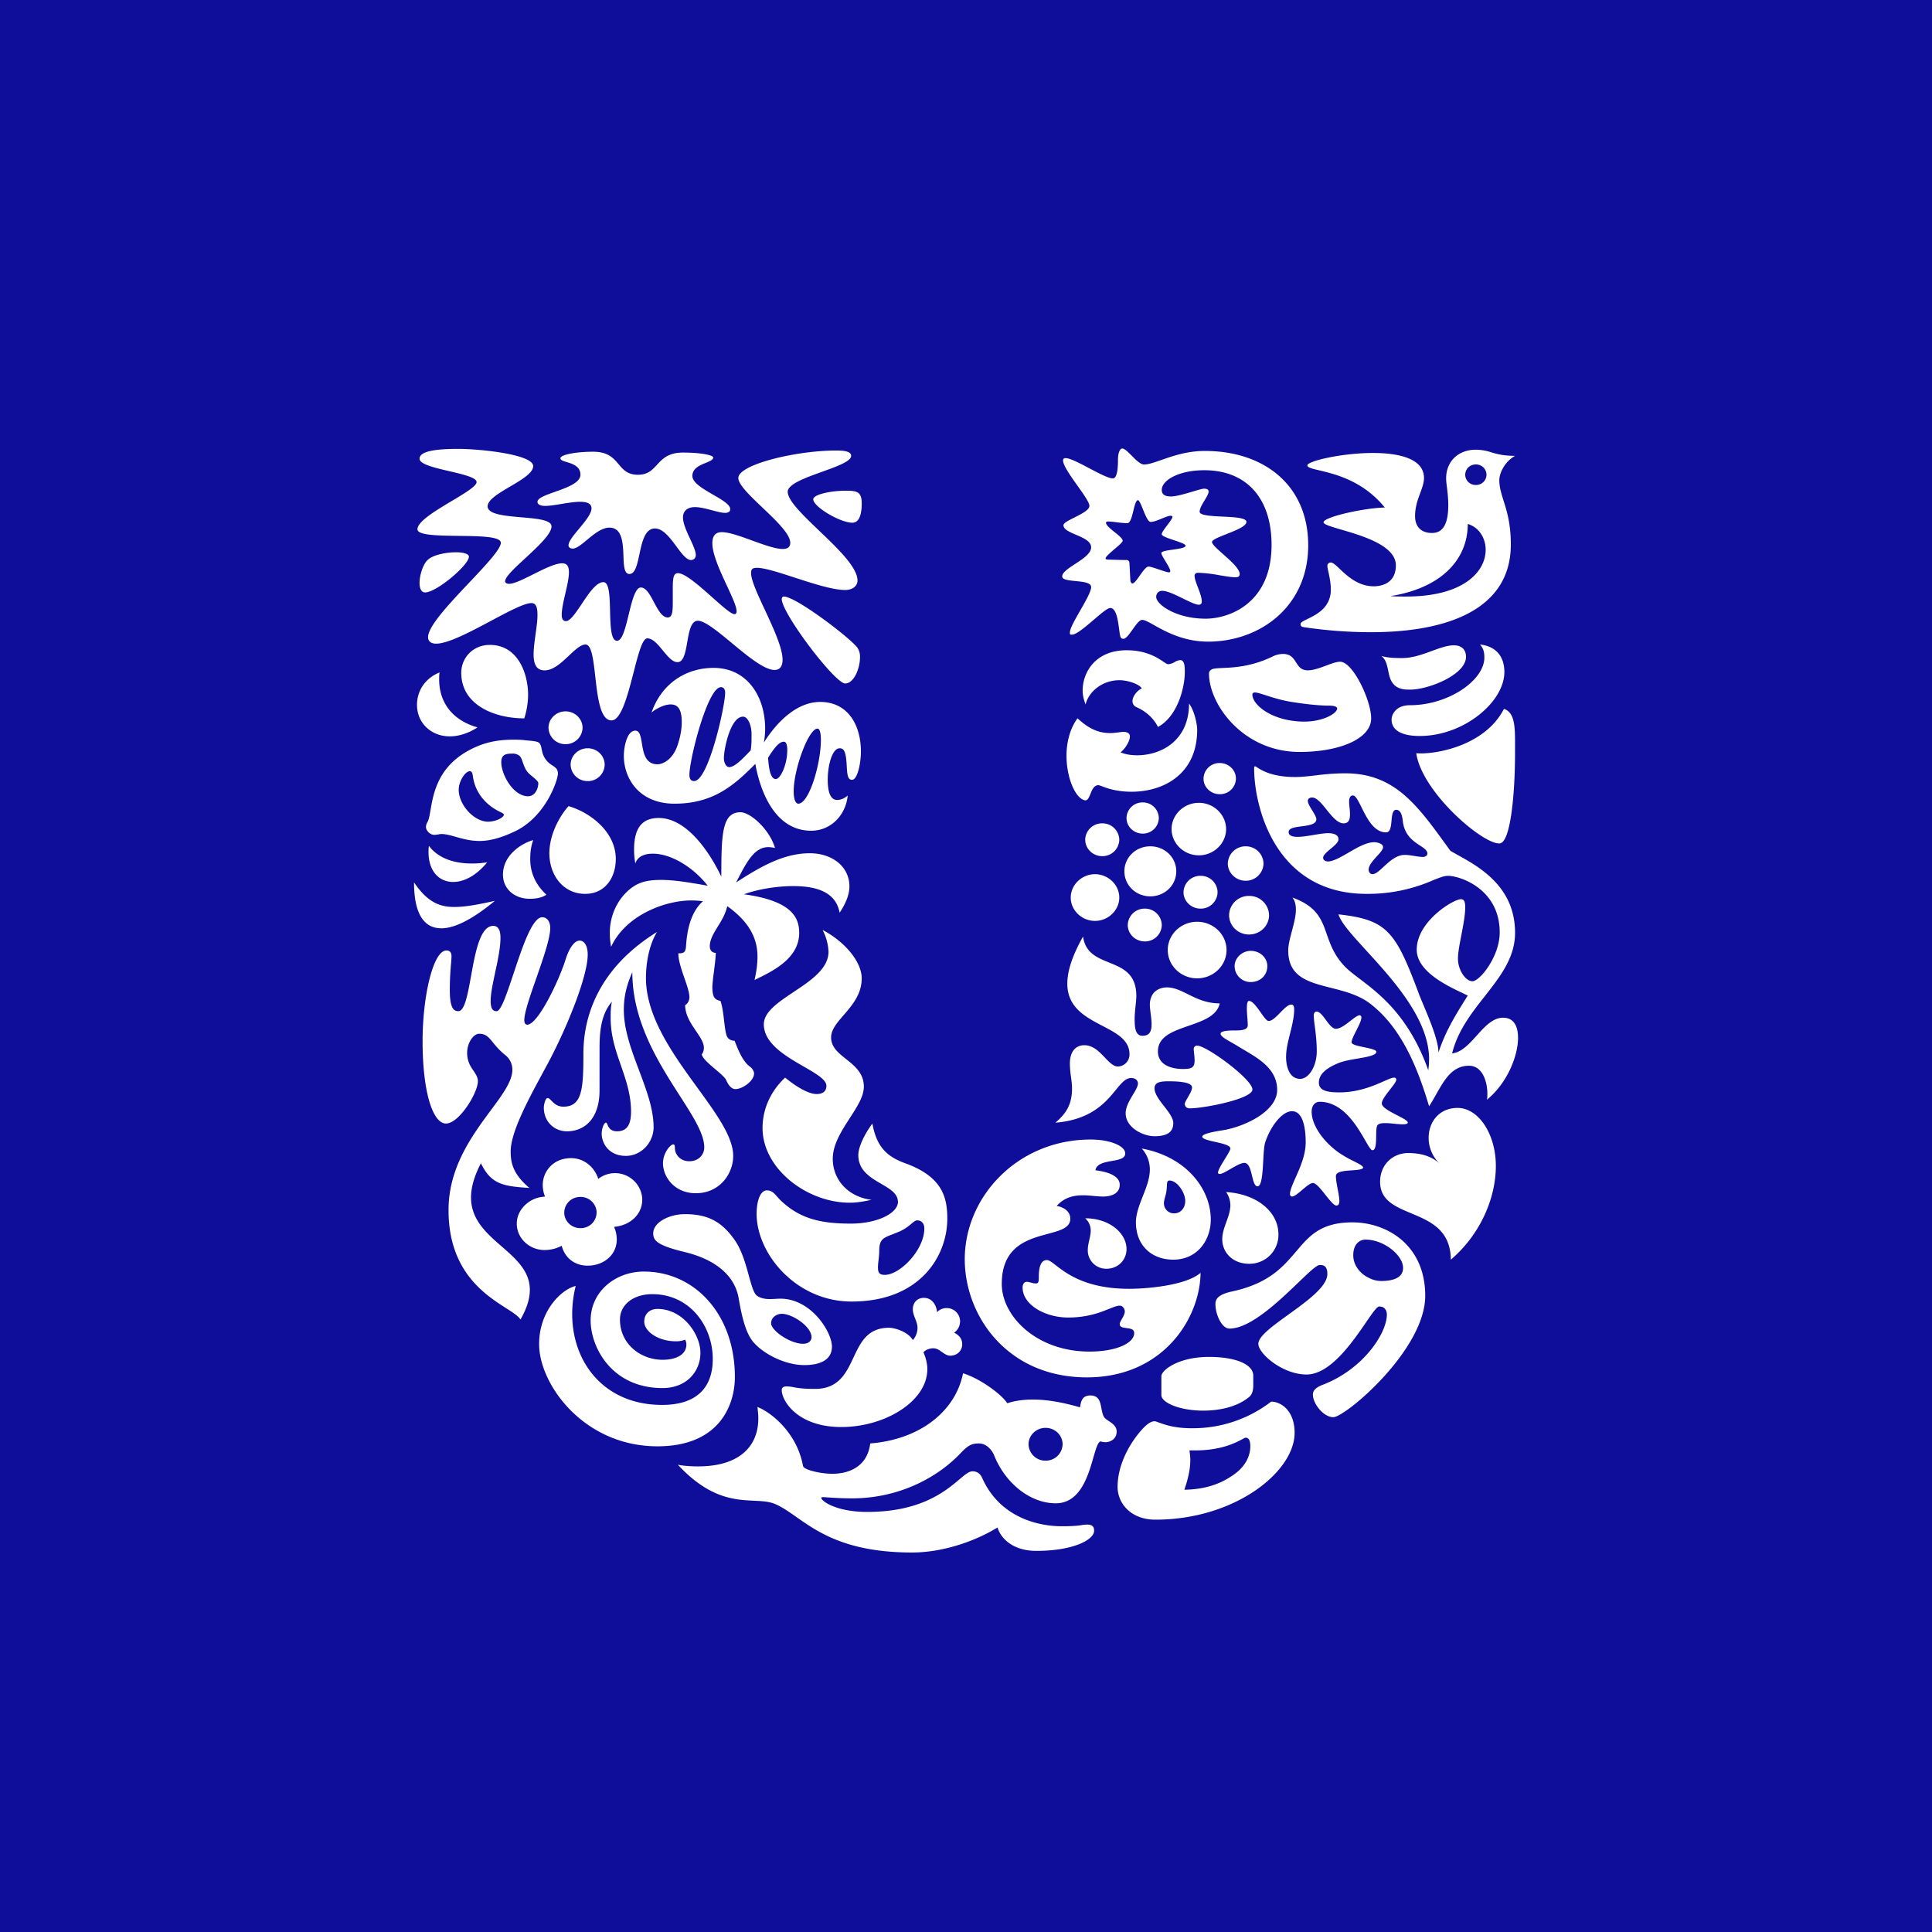 <?xml version="1.0" encoding="UTF-8"?>
<svg xmlns="http://www.w3.org/2000/svg" width="56" height="56">
  <path fill="#0F0E9A" d="M0 0h56v56H0z"></path>
  <path d="M32.443 18.271c-.035-.274-.083-.648-.261-.648-.08 0-.274.165-.481.343-.242.207-.504.43-.63.43-.049 0-.06 0-.06-.06 0-.117.15-.379.302-.644.156-.272.314-.548.314-.674 0-.132-.233-.154-.453-.176-.198-.02-.386-.038-.386-.133 0-.116.18-.235.375-.362.223-.146.464-.304.464-.482 0-.177-.226-.273-.438-.364-.187-.08-.364-.155-.364-.278 0-.064.152-.14.32-.224.204-.103.432-.217.432-.335 0-.1-.168-.337-.347-.588-.202-.284-.417-.587-.417-.732 0-.172.385.031.766.232.277.146.553.291.678.291.148 0 .148-.416.148-.547 0-.202.062-.32.123-.32.068 0 .167.1.274.207.125.126.26.263.366.256.123 0 .288-.058.492-.129.326-.114.752-.263 1.26-.263 1.74 0 2.999 1.01 2.999 2.734 0 1.782-1.407 2.793-2.9 2.793-.712 0-1.231-.29-1.565-.477-.157-.088-.273-.153-.348-.153-.08 0-.18.141-.278.28-.096.135-.19.267-.262.267-.062 0-.087-.012-.111-.155a11.577 11.577 0 01-.012-.088zm-.135-2.847c.118.094.233.187.233.25 0 .04-.115.139-.235.24-.127.11-.26.222-.26.272 0 .023.025.035.087.035l.197.005c.11.003.238.007.322.007.062 0 .086.047.086.095l.025.475c0 .06.025.108.062.108.052 0 .13-.11.211-.226.09-.127.184-.262.255-.262.057 0 .186.045.312.087.118.04.233.08.281.08.024 0 .037-.012.037-.036 0-.057-.073-.177-.142-.29-.06-.1-.117-.194-.117-.232 0-.053.167-.077.338-.101.18-.026.365-.053.365-.114 0-.046-.163-.1-.33-.157-.178-.06-.361-.12-.361-.176 0-.05.082-.159.162-.264.075-.1.147-.195.147-.235 0-.024-.025-.036-.05-.036-.058 0-.154.04-.255.081-.116.048-.24.098-.325.098-.076 0-.156-.196-.226-.37-.056-.137-.106-.26-.144-.26-.056 0-.092.144-.13.297-.043.178-.09.369-.177.369-.1 0-.213-.014-.319-.027a2.177 2.177 0 00-.236-.021c-.038 0-.063.012-.063.035 0 .074.127.174.25.273zm1.205 1.879c0 .214.569.63 1.433.63.666 0 1.911-.428 1.911-2.14 0-1.355-.729-2.163-1.949-2.163-.752 0-1.234.296-1.234.57 0 .167.148.19.272.19.148 0 .419-.08.637-.145.146-.044.269-.08.313-.08.087 0 .136.023.136.083 0 .061-.057.157-.118.258-.069.114-.142.236-.142.325 0 .11.33.127.664.143.344.016.692.033.692.154 0 .125-.309.247-.583.355-.218.086-.414.164-.414.227 0 .067.151.202.323.354.223.198.479.426.479.574 0 .047-.024.095-.11.095-.122 0-.295-.029-.48-.06a4.061 4.061 0 00-.607-.071c-.074 0-.111.036-.111.083 0 .085.047.21.097.341.055.145.112.295.112.407 0 .072-.037.095-.086.095-.09 0-.265-.085-.454-.177-.22-.109-.46-.226-.607-.226-.1 0-.174.07-.174.178zm-12.84-4.042c0-.071-.37-.143-.876-.143-.427 0-.595.182-.752.353-.138.15-.267.29-.555.29-.302 0-.426-.148-.558-.304-.149-.176-.307-.363-.738-.363-.494 0-.95.084-.95.19 0 .054.083.08.185.11.17.053.395.122.395.367 0 .234-.395.374-.74.496-.268.095-.505.18-.505.288 0 .083.098.119.22.119.132 0 .301-.028.476-.057.185-.03.377-.062.537-.062.173 0 .333.035.333.19 0 .157-.186.38-.361.591-.157.189-.305.367-.305.48 0 .07.061.095.123.095.109 0 .251-.118.41-.25.202-.168.43-.357.651-.357.376 0 .393.444.408.822.01.279.02.521.172.521.169 0 .227-.273.291-.572.076-.356.16-.747.449-.747.237 0 .44.274.624.522.152.205.29.393.425.393.074 0 .136-.06.136-.143 0-.115-.08-.287-.165-.472-.1-.213-.206-.443-.206-.621 0-.202.148-.298.346-.298.152 0 .333.048.5.093.145.038.278.074.375.074.074 0 .148-.024.148-.107 0-.134-.24-.272-.496-.42-.29-.168-.601-.347-.601-.543 0-.22.216-.31.39-.38.116-.048.214-.088.214-.155zm2.9 1.213c0 .213.776.677 1.134.677.21 0 .271-.273.271-.559 0-.356-.16-.368-.48-.368-.408 0-.926.107-.926.25zm1.282 2.353c0-.382-.573-.93-1.11-1.443-.465-.446-.903-.864-.913-1.124-.002-.051.026-.102.071-.148.16-.162.553-.303.928-.438.432-.156.84-.302.84-.461 0-.154-.297-.154-.446-.154-1.146 0-2.824.404-2.824.796 0 .193.342.518.7.859.393.373.805.765.805 1.02 0 .131-.087.178-.223.178-.208 0-.537-.12-.87-.24-.336-.123-.676-.247-.893-.247-.198 0-.272.13-.272.32 0 .327.23.82.427 1.243.147.317.276.593.276.73 0 .036-.012.084-.061.084-.097 0-.352-.227-.638-.482-.37-.33-.794-.707-1.003-.707-.136 0-.148.178-.148.44v.404c0 .274-.013.44-.148.44-.162 0-.28-.221-.397-.44-.114-.215-.228-.428-.38-.428-.162 0-.258.394-.353.785-.093.382-.185.76-.338.76-.18 0-.191-.432-.202-.86-.01-.422-.021-.84-.193-.84-.207 0-.43.333-.632.638-.172.256-.33.492-.454.492-.098 0-.122-.095-.122-.178 0-.174.053-.402.106-.628.051-.223.103-.443.103-.608 0-.167-.05-.262-.197-.262-.2 0-.524.162-.835.317-.283.142-.554.278-.707.278-.05 0-.111-.024-.111-.072 0-.13.28-.39.585-.67.362-.336.76-.703.76-.923 0-.19-.432-.226-.878-.264-.478-.042-.974-.084-.974-.318 0-.189.325-.38.653-.574.333-.196.668-.394.668-.591 0-.345-1.567-.5-2.171-.5-.729 0-1.123.083-1.123.286 0 .16.44.262.866.361.4.094.787.184.787.316 0 .117-.34.321-.719.547-.469.281-.995.596-.995.82 0 .177.594.184 1.194.192.609.007 1.223.015 1.223.2 0 .184-.435.645-.91 1.148-.571.604-1.199 1.268-1.199 1.586 0 .132.1.19.234.19.348 0 .997-.345 1.591-.662.501-.267.963-.514 1.172-.514.16 0 .174.19.174.356 0 .151-.027.34-.054.536-.028.205-.058.417-.058.594 0 .273.074.464.32.464.252 0 .491-.226.707-.43.178-.167.34-.32.478-.32.177 0 .228.445.283.934.068.6.144 1.266.47 1.266.281 0 .471-.738.64-1.39.133-.52.254-.988.396-.988.164 0 .312.18.456.356.14.169.275.334.42.334.182 0 .232-.29.284-.586.053-.305.108-.614.308-.614.202 0 .58.312.982.645.456.378.943.781 1.239.781.172 0 .233-.131.233-.298 0-.34-.267-.915-.512-1.442-.208-.446-.4-.858-.4-1.066 0-.118.037-.154.172-.154.221 0 .638.135 1.089.282.53.172 1.105.36 1.465.36.222 0 .358-.12.358-.274zm-11.264-.689c0 .238-.937 1.034-1.27 1.034-.122 0-.16-.143-.16-.273 0-.238.111-.57.247-.678.16-.143.53-.213.814-.213.172 0 .37.035.37.13zm9.068 1.224c0 .416 1.542 2.449 1.838 2.449.247 0 .431-.416.431-.773a.473.473 0 00-.073-.261c-.222-.297-1.788-1.486-2.134-1.486-.038 0-.062.036-.062.071zm20.81 7.085c-.482.036-2.257-1.486-2.418-2.615.482.048 1.974-.178 2.542-1.285.326.11.324.545.321 1.117v.168c0 1.141-.124 2.589-.445 2.615zm.136-4.969c0 .868-1.173 1.855-2.455 1.855-.481 0-.814-.143-.814-.476 0-.143.123-.416.53-.416 1.124 0 2.159-.725 2.159-1.38 0-.189-.038-.272-.124-.38.506.06.704.393.704.797zm-3.282.25c.136.261.383.261.556.261.519 0 1.614-.427 1.614-.951 0-.166-.086-.333-.355-.333-.188 0-.402.079-.632.163-.27.099-.562.206-.862.206-.173 0-.395 0-.605-.06.13.096.165.265.2.431.02.102.042.202.084.283zm-26.67 8.567c-.097.536-.184 1.014-.368 1.014-.111 0-.247-.047-.247-.607 0-.338.02-.587.035-.762.008-.096.014-.17.014-.224 0-.095-.037-.166-.148-.166-.382 0-.69 1.32-.69 2.627 0 1.475.296 2.389.678 2.389.382 0 .925-.891.925-1.224 0-.116-.057-.2-.131-.31a3.893 3.893 0 01-.054-.082c-.296-.464-.012-.986.223-.986.193 0 .274.1.398.252.081.1.18.221.341.353a.536.536 0 01.222.44c0 .33-.284.715-.63 1.181-.536.725-1.22 1.649-1.22 2.885 0 1.772 1.05 2.446 1.668 2.843.202.13.359.23.417.33.627-1.097.052-1.6-.546-2.12-.626-.546-1.276-1.114-.601-2.409.295.595.616.666 1.406.714-.482-.405-.543-.737-.543-1.058 0-.56.517-1.515.927-2.271.05-.095.1-.186.147-.273.542-1.01 1.159-2.52 1.159-3.162 0-.274-.111-.405-.235-.405-.135 0-.283.179-.395.512-.196.642-.813 1.925-1.122 1.925-.061 0-.086-.06-.086-.13 0-.22.169-.705.347-1.214.197-.565.405-1.16.405-1.46 0-.156-.073-.31-.234-.31-.287 0-.577.873-.829 1.63-.193.58-.363 1.093-.491 1.093-.111 0-.173-.072-.173-.298 0-.214.064-.51.13-.822.075-.348.154-.714.154-1.009 0-.19-.05-.344-.21-.344-.38 0-.52.775-.643 1.458zm2.775 4.497c.52 0 .95-.369.95-1.188V30.39c0-.464.037-.986.359-1.355-.037.154-.037.321-.037.475 0 .516.15.95.3 1.38.146.423.291.842.291 1.33 0 .369-.11.571-.406.571-.194 0-.244-.116-.276-.19-.015-.035-.026-.06-.046-.06-.049 0-.123.155-.123.322 0 .249.185.641.703.641.445 0 .802-.392.802-.832 0-.526-.209-1.08-.421-1.645-.22-.582-.442-1.174-.442-1.754 0-.5.135-.833.246-1.095 0 1.439.77 2.639 1.375 3.581.39.608.71 1.108.71 1.495 0 .226-.172.405-.431.405-.284 0-.42-.214-.42-.381 0-.083-.013-.107-.05-.107-.073 0-.295.238-.295.548 0 .391.332.867.95.867.702 0 1.085-.571 1.085-1.082 0-.549-.49-1.222-1.038-1.977-.698-.96-1.491-2.05-1.491-3.182 0-.345.061-.903.32-1.331-1.628 1.01-2.133 2.354-2.133 3.53 0 1.023-.037 1.533-.58 1.533-.178 0-.274-.098-.345-.171-.042-.043-.075-.078-.112-.078-.074 0-.11.214-.11.273 0 .44.333.69.665.69zm22.33-12.256c0 .143-.407.38-.95.38-.914 0-1.507-.475-1.507-.784 0-.036.025-.06.074-.06.064 0 .174.036.32.083.192.062.447.144.742.191.605.095.926.107 1.087.107.16 0 .235.036.235.083zm-3.32-1.174c-.157.007-.268.012-.32.045-.036.023-.074.047-.074.119 0 .892.989 2.27 2.628 2.27 1.124 0 2.072-.368 2.072-.975 0-.523-.531-1.64-.899-1.64-.11 0-.253.054-.407.112-.177.066-.367.137-.531.137-.194 0-.266-.113-.34-.23-.077-.12-.156-.245-.377-.245a.68.68 0 00-.32.083c-.603.287-1.113.31-1.432.324zm-18.75 17.912c-.407.095-1.061.712-1.061 1.688 0 1.165 1.295 2.96 3.43 2.96 1.8 0 2.244-1.2 2.244-2.01 0-1.795-1.147-3.055-2.64-3.055-.813 0-1.541.572-1.541 1.415 0 .785.616 1.962 2.085 1.962.69 0 1.097-.476 1.097-1.022 0-.535-.505-1.272-1.246-1.272-.222 0-.382.142-.382.368 0 .285.407.57.913.57a.681.681 0 00.271-.047.278.278 0 01.037.143c0 .274-.272.44-.69.44-.63 0-1.235-.452-1.235-1.166 0-.427.383-.736.938-.736 1.098 0 1.752.939 1.752 1.878 0 .844-.48 1.332-1.468 1.332-1.974 0-2.936-1.712-2.505-3.448zm13.619 5.064a.486.486 0 01-.494-.475c0-.262.223-.476.494-.476s.493.214.493.476a.486.486 0 01-.493.475zm1.054 1.867c-.089.014-.212.034-.591.034-.691 0-1.796-.262-2.302-1.402-.086-.19-.233-.19-.283-.19-.098 0-.212.095-.374.232-.407.343-1.12.945-2.673.945-.913 0-1.332-.321-1.332-.405 0-.012 0-.023.049-.023.027 0 .078.003.148.008.155.01.402.027.691.027 1.37 0 2.48-.606 3.146-1.306.234-.25.345-.286.542-.286.173 0 .357.143.444.369.31.76 1.012 1.366 1.777 1.366.708 0 .938-.8 1.091-1.332.071-.247.126-.436.204-.462a.559.559 0 00.149.023c.122 0 .32-.083.32-.31 0-.15-.124-.235-.232-.306-.06-.041-.116-.078-.138-.122-.04-.071-.056-.16-.073-.247-.035-.188-.07-.37-.322-.37-.241 0-.27.182-.295.335l-.001.01c-.53-.154-.975-.226-1.37-.226-.283 0-.53.036-.74.107-.148-.238-.752-.702-1.282-.869-.21 1.071-1.21 1.915-2.69 2.034-.086.7-.653.879-1.098.879-.32 0-.826-.107-.85-.226-.186-1.01-.976-1.58-1.321-1.71.012.107.025.224.025.33 0 .857-.605 1.392-1.74 1.392-.184 0-.419-.012-.592-.048.913.981 1.643 1.016 2.205 1.043.236.011.442.021.62.098.203.088.395.223.611.375.63.442 1.468 1.028 3.35 1.028.925 0 1.862-.345 2.479-.725.11.357.493.678 1.123.678 1.072 0 1.677-.321 1.677-.583 0-.072-.012-.179-.197-.179a.856.856 0 00-.155.014zm6.891-7.538c-.09 0-.32.221-.621.51-.569.545-1.39 1.333-1.994 1.333-.222 0-.407-.405-.407-.712 0-.167.11-.286.506-.37 1.048-.229 1.464-.719 1.835-1.156.38-.448.712-.841 1.63-.841.998 0 2.11.654 2.11 2.128 0 1.57-2.318 3.519-2.664 3.519-.284 0-.592-.392-.592-.654 0-.083.037-.19.284-.285 1.182-.453 1.86-1.498 1.86-2.034 0-.119-.06-.236-.222-.236-.065 0-.199.194-.382.46-.4.584-1.04 1.512-1.725 1.512-.692 0-1.396-.605-1.396-.89 0-.219.42-.521.874-.849.538-.388 1.126-.812 1.126-1.173 0-.25-.123-.262-.222-.262zm1.33-.737c-.172 0-.357.131-.357.453 0 .355.284.581.445.653a.788.788 0 00.356.095c.359 0 .643-.095.643-.38 0-.368-.556-.82-1.086-.82zM17.034 22.64a.487.487 0 01-.494-.475c0-.262.223-.476.494-.476s.493.214.493.476a.486.486 0 01-.492.476zm-.642-1.07a.486.486 0 01-.493-.475c0-.261.222-.476.493-.476.272 0 .494.215.494.476a.487.487 0 01-.494.475zm-1.813 3.78c0-.594.592-.927.876-.998-.05.143-.086.297-.086.547 0 .356.123.713.468 1.034-.098.071-.258.119-.48.119-.433 0-.778-.274-.778-.702zm-2.158-.653c0-.06 0-.119.012-.178.296.392.79.51 1.245.51.149 0 .309-.012.444-.035-.32.392-.678.57-.986.57-.407 0-.715-.309-.715-.867zm.37 2.21c-.506 0-.79-.427-.79-1.33.37.546.715.712 1.16.712.332 0 .703-.07 1.183-.178-.628.523-1.159.797-1.554.797zm2.516-6.775c0 .262-.05.499-.11.69-.853 0-1.827-.38-1.827-1.32 0-.44.346-.809.827-.809.838 0 1.11.869 1.11 1.439zm-2.011 2.758c0 .44.444.927.85.927.223 0 .458-.119.458-.202 0-.02-.019-.032-.048-.05l-.014-.01c-.37-.165-.765-.499-.839-1.08-.012-.084-.037-.12-.086-.12-.136 0-.321.297-.321.535zm2.142-.377c-.06-.05-.12-.1-.155-.146-.065-.085-.1-.183-.129-.27-.033-.094-.06-.174-.119-.205a.306.306 0 00-.185-.048c-.184 0-.32.024-.32.25 0 .356.345.986.777.986.197 0 .296-.214.296-.38 0-.05-.081-.117-.165-.187zm-3.091 1.46c0-.049.014-.095.037-.132.046-.073.068-.203.096-.367.079-.454.202-1.17.989-1.654.541-.332 1.024-.38 1.43-.38.1 0 .198.003.272.011.045.005.088.01.129.013.16.015.282.026.328.07.045.044.058.107.072.18.018.09.039.195.125.308.063.084.132.13.192.168.087.058.154.102.154.236 0 .179-.346 1.237-1.234 1.665-.42.202-.753.285-1.036.285-.27 0-.493-.064-.69-.12-.153-.043-.29-.082-.42-.082a.41.41 0 00-.07.009.749.749 0 01-.14.015c-.11 0-.234-.12-.234-.226zm3.577.76c0-.535.283-1.059.555-1.367.617.178 1.37.737 1.37 1.533 0 .51-.285 1.01-.889 1.01-.629 0-1.036-.535-1.036-1.177zm-2.887-3.389c.444 0 .802-.261.802-.261-.716-.202-1.11-.713-1.11-1.39 0-.072 0-.131.012-.203-.456.19-.654.57-.654.94 0 .534.42.914.95.914zm22.552 3.685c0 .274.235.5.515.5a.513.513 0 00.52-.5.512.512 0 00-.52-.498.512.512 0 00-.515.498zm.037 1.498c0 .31.26.56.578.56.32 0 .58-.25.58-.56a.57.57 0 00-.58-.558.569.569 0 00-.578.558zm-1.778 1.01c0 .452.383.821.852.821s.852-.369.852-.82c0-.452-.383-.82-.852-.82-.47 0-.852.368-.852.82zm.457-1.675c0 .261.222.475.494.475a.486.486 0 00.493-.475.486.486 0 00-.493-.476.486.486 0 00-.494.476zm-1.616.95c0 .262.223.476.492.476a.486.486 0 00.494-.475.486.486 0 00-.494-.476.486.486 0 00-.492.476zm1.27-2.78c0 .416.358.76.79.76.433 0 .79-.345.79-.76 0-.417-.357-.762-.79-.762-.432 0-.79.345-.79.762zm.926-1.463c0 .25.21.451.47.451a.46.46 0 00.469-.451c0-.25-.21-.452-.47-.452a.46.46 0 00-.469.452zm-2.232 1.141c0 .25.21.452.466.452a.46.46 0 00.47-.452.46.46 0 00-.47-.451.46.46 0 00-.466.451zm-.062 1.545c0 .405.334.726.75.726.42 0 .754-.321.754-.726 0-.403-.334-.724-.754-.724-.416 0-.75.32-.75.724zm-1.555.761c0 .37.32.677.703.677.382 0 .704-.308.704-.677 0-.368-.322-.677-.704-.677-.383 0-.703.309-.703.677zm.42-1.676c0 .262.222.476.492.476a.487.487 0 00.495-.476.487.487 0 00-.495-.475.486.486 0 00-.493.475zm4.33 3.661c0-.237.223-.44.467-.44.272 0 .481.203.481.44 0 .274-.21.464-.481.464a.463.463 0 01-.467-.464zm.455 13.921c0-.214-.075-.25-.137-.25-.014 0-.045.017-.094.043-.18.097-.604.326-1.371.326h-.161l.006.056c.01.078.018.14.018.218 0 .284-.074.581-.173.866.618-.01 1.038-.177 1.346-.38.442-.273.566-.617.566-.879zm.086-1.771c0 .13-.023.263-.123.344-.319.263-.8.393-1.331.393-.667 0-1.21-.226-1.21-.452v-.547c0-.167.481-.558 1.382-.558.741 0 1.282.201 1.282.546v.273zm-1.8 1.247a3.713 3.713 0 002.318-.771c.285 0 .68.261.68.903 0 1.128-1.726 2.518-4.035 2.518-.713 0-1.096-.474-1.096-.95 0-.676.383-1.294.676-1.628.135-.155.271-.274.395-.274.027 0 .07.016.132.039.16.058.449.163.93.163zm2.75-10.77c0 .298.1.643.408.643.26 0 .482-.38.482-.797 0-.29-.033-.542-.058-.737a2.65 2.65 0 01-.029-.297c0-.083.037-.119.087-.119.09.006.177.124.265.244.094.127.189.255.29.255.125 0 .285-.123.424-.232.109-.085.206-.16.265-.16.037 0 .05.047.05.06 0 .092-.077.242-.15.387-.069.134-.134.263-.134.338 0 .066.187.105.37.143.175.037.346.072.346.13 0 .104-.254.147-.536.196-.203.035-.422.072-.573.137-.345.143-.556.321-.556.559 0 .238.247.285.594.285.559 0 1.006-.197 1.293-.324.136-.06.236-.104.295-.104.037 0 .062.024.062.06 0 .053-.085.162-.178.281-.114.147-.242.31-.242.408 0 .113.24.237.45.345.164.085.31.16.304.213-.012.036-.062.047-.148.047-.066 0-.148-.008-.233-.016-.093-.01-.19-.019-.274-.019-.099 0-.185.012-.222.06-.036.039-.038.168-.04.307-.003.2-.006.418-.107.418-.047 0-.116-.12-.214-.29-.237-.41-.644-1.113-1.315-1.113-.136 0-.234.107-.234.286 0 .475.481 1.022.938 1.283.078.05.176.1.268.145.151.077.285.144.285.189 0 .061-.15.071-.318.083-.219.015-.47.032-.47.165 0 .11.027.25.052.384.024.127.048.25.048.342 0 .06-.013.13-.087.13-.071 0-.19-.15-.315-.307-.134-.17-.275-.346-.365-.346-.075 0-.195.102-.313.202-.114.096-.225.19-.292.19-.036 0-.06-.036-.06-.07 0-.11.073-.276.161-.474.132-.295.295-.662.295-1.025 0-.285-.037-.904-.396-.904-.296 0-.63.452-.778.904-.032.098-.044.302-.056.519-.02.36-.042.753-.165.753-.086 0-.122-.146-.16-.302-.044-.181-.091-.376-.224-.376-.097 0-.256.093-.404.178-.127.074-.246.143-.309.143-.024 0-.05-.012-.05-.035 0-.079.11-.254.207-.412.08-.13.152-.247.152-.29 0-.094-.227-.145-.441-.193-.192-.043-.374-.084-.374-.151 0-.084.32-.143.617-.19.628-.108 1.554-.548 1.554-1.165 0-.594-.514-.897-.946-1.152a8.173 8.173 0 01-.2-.12c-.054-.034-.11-.066-.164-.096-.177-.1-.33-.188-.33-.26 0-.096.297-.096.42-.096.185 0 .368-.012.368-.154 0-.048-.005-.117-.01-.194-.008-.095-.016-.201-.016-.294 0-.119.013-.214.063-.214.101 0 .226.176.338.335.091.13.174.247.23.247.1 0 .219-.122.337-.243.114-.117.226-.232.317-.232.061 0 .086.036.086.143 0 .22-.06.457-.118.692-.059.232-.116.462-.116.675zm-5.884-3.482c.064.474.408.613.754.753.393.16.79.32.79.97 0 .084-.011.187-.023.296-.013.121-.026.25-.026.37 0 .262.024.488.231.488.21 0 .26-.143.26-.333 0-.105-.015-.223-.029-.33-.01-.089-.021-.17-.021-.229 0-.416.309-.511.494-.511.211 0 .4.094.607.197.254.126.537.267.924.267-.077.364-.491.507-.902.65-.446.154-.889.307-.889.74 0 .417.433.511.717.511.26 0 .346-.036.346-.249 0-.065-.007-.133-.014-.196-.006-.052-.011-.1-.011-.137 0-.048.037-.095.1-.095.27 0 1.601.974 1.601 1.272 0 .273-1.405.546-1.812.546-.123 0-.148-.083-.148-.13 0-.036.04-.104.084-.18.058-.1.126-.215.126-.296 0-.106-.185-.178-.68-.178-.234 0-.407.024-.407.203 0 .163.141.345.28.523.133.172.263.34.263.486 0 .238-.148.38-.543.38-.334 0-.837-.25-.837-.665 0-.187.112-.374.21-.537.077-.128.146-.242.146-.33 0-.06-.047-.155-.195-.155-.163 0-.283.146-.443.341-.29.355-.712.87-1.755.954.26-.225.482-.475.482-.986 0-.122-.015-.233-.03-.346a2.77 2.77 0 01-.032-.38c0-.356.173-.534.42-.534.252 0 .433.189.594.358.13.136.248.26.38.26a.349.349 0 00.334-.357c0-.413-.377-.61-.786-.823-.485-.254-1.016-.531-1.016-1.221 0-.345.123-.773.456-1.367zm2.64 8.024a.29.29 0 01-.296-.298c0-.05.017-.115.035-.182.016-.058.033-.119.038-.174.008-.047.01-.093.012-.135.004-.094.006-.163.075-.163.222 0 .458.346.458.595 0 .19-.124.357-.322.357zm1.062.178c0-.88-.704-1.819-2-2.057a.9.9 0 01.234.606c0 .258-.102.518-.204.776-.1.256-.2.51-.2.758 0 .666.454 1.081 1.083 1.081.692 0 1.087-.557 1.087-1.164zm-3.48.32a.47.47 0 00-.16-.355c.715 0 1.198.44 1.198.892 0 .307-.235.57-.581.57a.532.532 0 01-.542-.535c0-.105.022-.206.045-.303.02-.092.04-.182.04-.268zm4.048-.736a.686.686 0 00-.123-.38c.923.06 1.516.594 1.516 1.224a.837.837 0 01-.852.855c-.467 0-.776-.32-.776-.712 0-.174.06-.34.12-.503.057-.16.115-.32.115-.484zm-3.207-.594c0-.155-.137-.346-.705-.417.032-.19.263-.231.478-.27.2-.035.386-.068.386-.217 0-.226-.457-.404-1-.404-2.11 0-3.651 1.651-3.651 3.47 0 1.64 1.234 3.424 3.54 3.424 2.22 0 3.282-1.723 3.295-3.03-.408.356-1.507.463-2.072.463-1.243 0-1.815-.443-2.125-.683-.115-.089-.194-.15-.258-.15-.233 0-.233.37-.233.5s-.013.178-.087.178a.556.556 0 01-.14-.025c-.042-.011-.084-.023-.12-.023-.073 0-.123.06-.123.167 0 .5.654.868 1.32.868.564 0 .938-.15 1.191-.253.13-.052.228-.091.303-.091.099 0 .148.107.148.165 0 .073-.045.153-.086.224-.032.057-.061.108-.061.145 0 .091.096.103.196.116.109.014.223.028.223.146 0 .285-.506.535-1.297.535-1.53 0-2.541-1.023-2.541-1.961 0-1.092.753-1.294 1.332-1.45.361-.097.654-.176.654-.44 0-.239-.234-.346-.395-.37.223-.25.494-.309.765-.309.11 0 .217.01.318.02.092.008.18.016.262.016.235 0 .483-.083.483-.344zm-8.686-13.992c.814 0 1.184.678 1.184 1.438 0 .333-.098.82-.259.82-.128 0-.138-.174-.15-.372a3.67 3.67 0 00-.01-.15c-.025-.321-.087-.393-.198-.393-.21 0-.345.476-.345.916 0 .273.05.582.271.582.123 0 .235-.06.308-.13-.049.546-.469 1.022-1.06 1.022-1.086 0-1.493-1.225-1.617-1.938-.654.666-1.258 1.154-2.344 1.154-1.01 0-1.468-.714-1.468-1.391 0-.203.075-.726.334-.726.128 0 .156.17.189.367.045.276.1.608.452.608.148 0 .42-.12.568-.51.086-.24.136-.488.136-.703 0-.32-.074-.522-.32-.522-.21 0-.47.154-.556.237.296-.856 1.011-1.296 1.8-1.296.975 0 1.493.833 1.493 1.76 0 .13-.013.273-.037.404.42-.666 1-1.177 1.629-1.177zm-.95 1.403c0-.202-.05-.25-.1-.25-.123 0-.258.143-.456.464.025.428.1.618.223.618.135 0 .332-.416.332-.832zm-1.69.487c.135 0 .308-.143.629-.487.025-.155.025-.298.025-.476 0-.238-.1-.5-.247-.5-.37 0-.555.952-.555 1.202 0 .142.073.26.147.26zm2.01 1.059c.309 0 .654-1.142.654-1.856 0-.154-.024-.32-.098-.32-.26 0-.691 1.177-.691 1.818 0 .25.062.358.136.358zm-3.021-.655c.419 0 .9-2.187.9-2.556 0-.095-.037-.166-.124-.166-.382 0-.912 2.08-.912 2.544 0 .084.024.178.136.178zm.789 2.77c0-1.248.024-1.866.555-1.866.296 0 .85.511 1 1.034l-.007-.001a.958.958 0 00-.18-.023c-.394 0-.615.38-.937 1.023.716-.465 1.382-.845 2.134-.845.641 0 1.148.38 1.148.963 0 .25-.124.523-.284.76-.099-.534-.555-.771-1.344-.771-.457 0-1 .082-1.431.237 1.394.19 1.603.678 1.603 1.118 0 .742-.764 1.11-1.282 1.36l-.013.007c.049-.214.086-.44.086-.678 0-.452-.172-.963-.876-1.462-.052.23-.168.419-.276.594-.12.194-.23.37-.23.57 0 .143.1.19.173.19 0 .117-.029.347-.055.558a5.04 5.04 0 00-.044.418c0 .32.074.38.235.416.056.155.081.37.105.573.018.153.036.3.065.405.038.14.15.175.237.175l.033.08c.093.232.215.532.424.68.049.037.11.12.11.191 0 .214-.333.452-.542.452-.062 0-.169-.037-.264-.256-.034-.08-.17-.195-.313-.316-.182-.154-.377-.319-.398-.438.037-.036.062-.108.062-.19 0-.148-.107-.305-.226-.48-.149-.22-.317-.466-.317-.757.062-.024.124-.12.124-.226 0-.138-.07-.338-.144-.552-.085-.246-.177-.51-.177-.72.135 0 .21-.012.222-.202.025-.392.11-.975.493-1.308a2.475 2.475 0 00-.345-.023c-.74 0-1.887.415-2.319 1.343a2.3 2.3 0 01-.038-.393c0-.772.482-1.284.84-1.438.184-.083.407-.107.653-.107.383 0 .837.079 1.303.16l.042.007c-.42-.536-1.06-.928-1.591-.928-.247 0-.444.084-.506.285a2.114 2.114 0 01-.037-.404c0-.581.198-.915.715-.915.765 0 1.42.88 1.814 1.7zm21.34 6.704c.617 0 1.11.773 1.11 1.677 0 .962-.468 2.008-1.305 2.721-.007-.865-.603-1.115-1.15-1.344-.468-.196-.9-.377-.9-.914 0-.499.37-.832.815-.832.383 0 .684.1.904.3a1.035 1.035 0 01-.312-.74c0-.452.297-.868.838-.868zm-9.793-12.398c.173 0 .54.083.64.237-.146.072-.27.239-.27.37 0 .07.038.142.124.178.319.142.516.368.615.57.556-.297.778-1.118.778-1.593 0-.142 0-.345-.136-.345a.38.38 0 00-.154.055.446.446 0 01-.192.065c-.03 0-.075-.03-.141-.075-.175-.116-.494-.33-1.066-.33-.902 0-1.272.642-1.272 1.165 0 .143.037.285.086.405.075-.333.445-.702.988-.702zm-.272 1.533c-.346 0-.63-.13-.95-.428-.222.298-.32.702-.32 1.082 0 .642.258 1.249.542 1.296.073.006.11-.086.152-.187.049-.12.103-.253.23-.253.02 0 .054.013.106.032.144.055.42.158.858.158.911 0 1.9-.499 1.9-1.795 0-.178-.088-.57-.236-.76 0 1.07-.803 1.498-1.503 1.498-.174 0-.334-.024-.482-.084.148-.119.271-.333.271-.464 0-.083-.074-.13-.184-.13-.039 0-.092.007-.15.015-.075.01-.158.02-.234.02zm10.596-7.192a.3.3 0 01-.309-.296.3.3 0 01.309-.298.3.3 0 01.308.298.3.3 0 01-.308.296zm-3.903 1.294c.62.181 1.584.464 1.584 1.037 0 .546-.457.606-.64.606-.454 0-.77-.299-.986-.503-.111-.106-.196-.186-.26-.186-.05 0-.099.035-.099.094 0 .04.014.106.032.187.029.136.068.317.068.503 0 .524-.417.726-.675.852-.117.057-.202.098-.202.147 0 .059.024.083.123.095a13.24 13.24 0 001.911.142c2.234 0 4.06-.666 4.06-2.543 0-.602-.116-.97-.211-1.271-.066-.211-.123-.39-.123-.596 0-.166.123-.511.456-.702-.338 0-.52-.053-.685-.101a1.438 1.438 0 00-.45-.077c-.506 0-.862.333-.862.832 0 .069.01.153.023.252.017.143.039.318.039.52 0 .417-.087.81-.47.81-.358 0-.493-.226-.493-.488 0-.263.079-.479.15-.671.057-.156.109-.297.109-.435 0-.559-.716-.725-1.48-.725-.912 0-1.9.238-1.9.357 0 .065.134.097.347.147.454.108 1.267.3 1.897 1.077-.604.012-1.775.274-1.775.428 0 .062.217.125.512.212zm1.423 1.928c1.445-.226 2.245-1.034 2.245-2.092.321.095.519.404.519.75 0 .617-.618 1.354-2.307 1.354-.148 0-.296 0-.457-.012zm1.396 13.23c.197-.594.444-1.01.849-1.652l-.146-.07c-.47-.223-1.333-.633-1.333-1.261 0-.82 1.062-1.462 1.281-1.462.099 0 .124.083.124.238 0 .221-.057.514-.11.795-.051.261-.1.513-.1.69 0 .333.222.655.42.655.21 0 .79-.714.79-1.415 0-1.261-1.148-1.641-1.504-1.641-.109 0-.246.056-.432.13a4.69 4.69 0 01-1.925.393c-2.652 0-3.257-2.531-3.257-3.637 0-.048.012-.06.024-.06.014 0 .036.014.07.037.13.081.431.273 1.091.273.196 0 .384-.022.59-.046.248-.03.522-.061.867-.061 1.42 0 2.08.911 2.94 2.1l.106.146c.065.039.14.08.22.125.622.345 1.655.918 1.655 2.252 0 .718-.428 1.264-.877 1.837-.384.49-.785 1.001-.948 1.658.274-.028.493-.272.713-.516.233-.259.467-.518.765-.518.297 0 .433.226.433.583 0 .523-.309 1.308-.902 1.795.013-.048.013-.107.013-.178 0-.333-.136-.808-.531-.808-.485 0-.71.4-.954.831-.065.115-.131.232-.204.345-.358-1.212-.84-2.306-1.703-2.972-.33-.256-.75-.363-1.146-.463-.651-.165-1.234-.313-1.234-1.082 0-.161.052-.356.105-.556.057-.215.117-.436.117-.633 0-.13-.025-.25-.1-.345.714.258.846.636.997 1.067.1.285.208.594.498.906.11.122.268.241.454.383.58.44 1.436 1.091 1.988 2.649.011-.06.024-.214.024-.32 0-1.155-1.04-2.294-1.815-3.143-.406-.445-.74-.81-.811-1.055 1.404.155 1.65.488 2.318 2.271.032.09.083.21.142.35.182.435.438 1.044.438 1.386zm-.321-5.765c0-.095-.095-.157-.216-.236-.197-.13-.462-.304-.5-.738-.013-.107-.05-.297-.186-.297-.108 0-.123.155-.138.314-.015.167-.032.34-.158.34-.353 0-.557-.414-.712-.727-.095-.19-.17-.343-.25-.343-.05 0-.109.035-.109.178 0 .063.006.115.012.169.006.058.013.119.013.199 0 .155-.037.262-.185.262-.174 0-.337-.203-.494-.397-.144-.18-.284-.352-.42-.352-.062 0-.123.036-.123.095 0 .073.064.177.127.278.06.098.12.193.12.257 0 .15-.22.178-.429.206-.191.025-.374.05-.374.163 0 .107.11.142.26.142.136 0 .314-.03.482-.058.151-.025.295-.049.394-.049.123 0 .309.024.309.178 0 .085-.115.182-.229.277-.109.092-.216.182-.216.258 0 .071.075.107.136.107.157 0 .371-.124.598-.255.254-.148.523-.303.745-.303.074 0 .258.035.258.142 0 .07-.085.164-.18.267-.113.125-.238.263-.238.386 0 .06.037.131.11.131.094 0 .2-.098.323-.213.17-.157.371-.345.615-.345.086 0 .192.017.292.033.087.014.17.027.227.027.099 0 .136-.06.136-.096zm-14.78 13.754a.533.533 0 01-.135.345c-.135-.238-.518-.357-.691-.357-.625 0-.826.429-1.03.864-.212.45-.427.908-1.117.908-.352 0-.505-.028-.62-.049a1.052 1.052 0 00-.206-.023c-.086 0-.136.036-.136.107 0 .31.457 1.07 1.727 1.07 1.271 0 2.493-.748 2.493-1.677 0-.154-.038-.32-.112-.486.05-.071.174-.119.285-.119.1 0 .178.055.254.11.075.053.148.104.239.104.198 0 .345-.142.345-.333 0-.154-.086-.261-.234-.333a.405.405 0 00.172-.321.384.384 0 00-.395-.392.358.358 0 00-.27.118c-.025-.213-.148-.415-.383-.415-.185 0-.321.13-.321.333 0 .093.033.178.066.264.035.089.07.18.07.282zm-4.243-.143c0 .215.555.595.925.595.185 0 .247-.107.247-.19 0-.31-.555-.679-.864-.679-.135 0-.308.096-.308.274zm-.938-.712c-.098-.608-.592-1.119-1.579-1.355-.789-.191-.9-.334-.9-.536 0-.333.482-.559.913-.559.604 0 1.048.167 1.455.761.204.294.314.695.404 1.025.075.27.136.493.225.569.099.083.26.107.37.107.068 0 .132-.004.19-.007.048-.003.092-.005.13-.005.89 0 1.493.962 1.493 1.39 0 .393-.356.535-.8.535-.532 0-1.136-.296-1.444-.63-.234-.238-.358-.714-.457-1.295zm4.614-2.806c0-.24-.23-.375-.485-.523-.313-.183-.663-.386-.663-.833 0-.202.137-.547.408-.915.111.618.37.939.926 1.142 1.097.391 1.245.986 1.245 1.616 0 1.07-.777 2.402-2.775 2.402-1.604 0-2.752-1.38-2.752-2.544 0-.322.087-.678.297-.678.138 0 .207.079.295.178.03.034.062.07.099.107.556.535 1.16.678 2.036.678.79 0 1.37-.31 1.37-.63zm.05.856a4.85 4.85 0 01-.214.087c-.267.103-.378.146-.378.484 0 .084-.011.182-.021.271a1.952 1.952 0 00-.016.192c0 .142.024.226.197.226.444 0 1.147-.725 1.147-1.344 0-.166-.099-.237-.21-.237-.045 0-.093.04-.16.095-.078.066-.184.155-.345.226zM22.14 29.69c0-.36.421-.641.864-.937.492-.327 1.011-.674 1.011-1.168a1.51 1.51 0 00-.172-.63c.654.345 1.134.928 1.134 1.403 0 .459-.277.78-.521 1.063-.194.223-.366.424-.366.65 0 .28.212.45.436.628.25.2.513.41.513.798 0 .283-.197.587-.407.911-.238.369-.494.763-.494 1.18 0 .607.445 1.106 1.123 1.189-.222.048-.42.084-.629.084-1.246 0-2.529-.987-2.529-2.164 0-.583.26-1.093.654-1.462.346.285.69.476.913.476.197 0 .284-.095.284-.238 0-.18-.3-.352-.655-.557-.52-.3-1.159-.669-1.159-1.226zm-6.267 6.538c-.443.048-.836-.26-.888-.666-.059-.462.332-.811.692-.863l.122-.017a.748.748 0 01-.061-.238.772.772 0 01.669-.863c.475-.076.823.234.934.59a.791.791 0 011.272.535c.037.416-.264.76-.71.841-.044.009-.105.015-.105.015.037.083.061.155.074.273.05.44-.26.785-.714.843-.447.056-.779-.189-.877-.569a1.05 1.05 0 01-.408.12zm1.005-.632a.456.456 0 00.412-.502.464.464 0 00-.52-.397.456.456 0 00-.412.502c.03.248.263.426.52.397z" fill="#fff"></path>
</svg>
